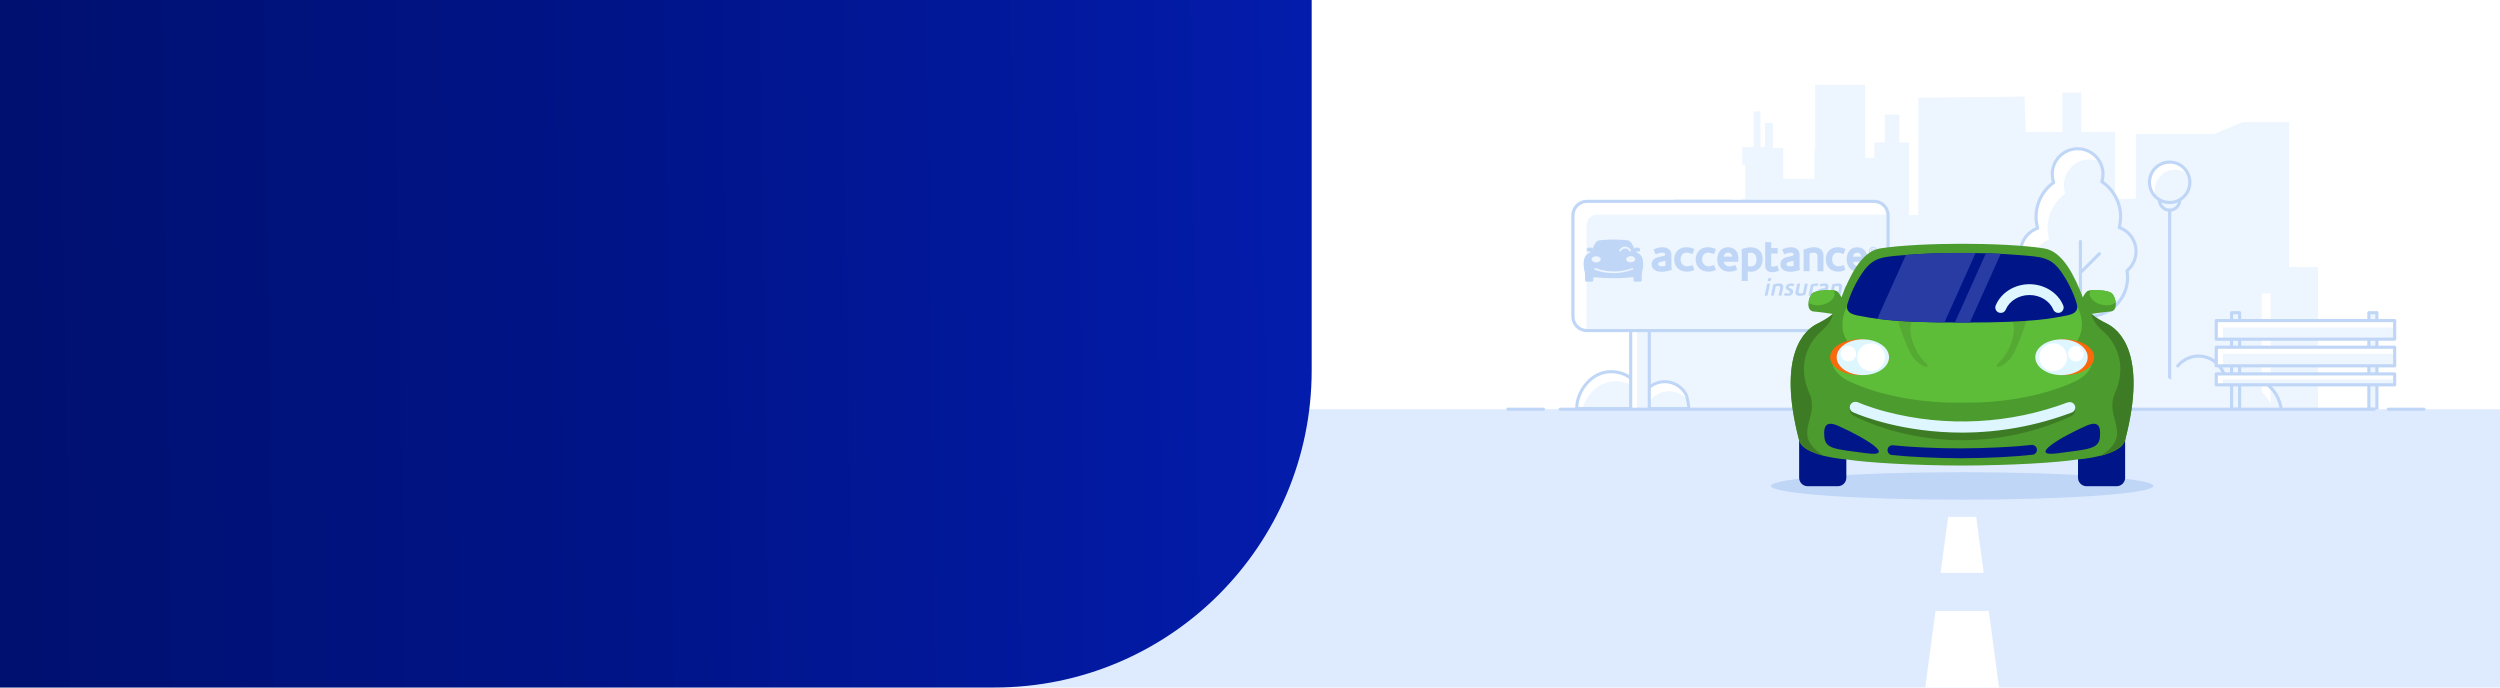 <?xml version="1.0" encoding="UTF-8"?>
<svg xmlns="http://www.w3.org/2000/svg" width="1600" height="440" viewBox="0 0 1600 440" fill="none">
  <rect width="1600" height="440" fill="white"></rect>
  <g clip-path="url(#clip0_3606_3755)">
    <path d="M1465.05 170.91V78.2H1435.23L1417 85.79H1366.94V127.28H1353.67V84.53H1331.94V59.21H1319.94V84.53H1296.43L1295.68 61.82L1227.79 62.61L1227.74 137.64H1221.78V91.23H1215.61V73.38H1206.27V91.16L1199.64 91.13V101H1193.69V54.35H1161.67V95.76H1161.26V114.45H1141.23V94.72H1134.74V78.62H1129.56V94.2H1126.7V71.35H1122.3V94.2H1115.04V105.38H1116.95V127.44H1115.04V146.66H1108.19V127.44H1071.19V165.49H1045.18V281.25L1447.5 281.23V187.67H1453.19V281.49H1483.5V170.91H1465.05Z" fill="#EDF5FF"></path>
    <path d="M1388.59 134.51C1392.16 134.51 1395.06 131.613 1395.06 128.04C1395.06 124.467 1392.16 121.57 1388.59 121.57C1385.02 121.57 1382.12 124.467 1382.12 128.04C1382.12 131.613 1385.02 134.51 1388.59 134.51Z" fill="#EDF5FF"></path>
    <path d="M1388.59 135.51C1387.11 135.512 1385.67 135.076 1384.44 134.256C1383.21 133.436 1382.25 132.27 1381.68 130.906C1381.11 129.541 1380.97 128.039 1381.25 126.589C1381.54 125.139 1382.25 123.807 1383.29 122.762C1384.34 121.716 1385.67 121.003 1387.12 120.714C1388.57 120.425 1390.07 120.573 1391.44 121.138C1392.8 121.703 1393.97 122.66 1394.79 123.889C1395.61 125.118 1396.05 126.562 1396.05 128.04C1396.05 130.019 1395.26 131.916 1393.86 133.316C1392.46 134.716 1390.57 135.505 1388.59 135.51ZM1388.59 122.57C1387.51 122.568 1386.45 122.887 1385.55 123.487C1384.65 124.087 1383.95 124.941 1383.53 125.94C1383.11 126.939 1383 128.039 1383.21 129.101C1383.42 130.163 1383.94 131.138 1384.71 131.904C1385.47 132.67 1386.45 133.192 1387.51 133.404C1388.57 133.616 1389.67 133.508 1390.67 133.095C1391.67 132.681 1392.53 131.98 1393.13 131.08C1393.73 130.18 1394.05 129.122 1394.05 128.04C1394.05 126.592 1393.47 125.204 1392.45 124.179C1391.43 123.154 1390.04 122.575 1388.59 122.57Z" fill="#BFD6F7"></path>
    <path d="M1388.59 244C1388.32 244 1388.07 243.895 1387.88 243.707C1387.7 243.52 1387.59 243.265 1387.59 243V134.51C1387.59 134.245 1387.7 133.99 1387.88 133.803C1388.07 133.615 1388.32 133.51 1388.59 133.51C1388.86 133.51 1389.11 133.615 1389.3 133.803C1389.48 133.99 1389.59 134.245 1389.59 134.51V243C1389.59 243.265 1389.48 243.52 1389.3 243.707C1389.11 243.895 1388.86 244 1388.59 244Z" fill="#BFD6F7"></path>
    <path d="M1388.59 129.61C1395.74 129.61 1401.53 123.817 1401.53 116.67C1401.53 109.523 1395.74 103.73 1388.59 103.73C1381.44 103.73 1375.65 109.523 1375.65 116.67C1375.65 123.817 1381.44 129.61 1388.59 129.61Z" fill="white"></path>
    <path d="M1392 108.64C1389.9 108.635 1387.82 109.143 1385.96 110.121C1384.1 111.1 1382.51 112.518 1381.32 114.252C1380.13 115.987 1379.38 117.986 1379.14 120.075C1378.9 122.164 1379.18 124.281 1379.94 126.24C1382.1 128.18 1384.85 129.338 1387.74 129.526C1390.64 129.714 1393.51 128.922 1395.9 127.278C1398.29 125.633 1400.06 123.232 1400.92 120.46C1401.78 117.689 1401.68 114.709 1400.64 112C1398.28 109.846 1395.2 108.648 1392 108.64Z" fill="#EDF5FF"></path>
    <path d="M1388.59 130.6C1385.83 130.602 1383.14 129.786 1380.84 128.255C1378.55 126.724 1376.76 124.547 1375.7 121.999C1374.65 119.452 1374.37 116.648 1374.91 113.943C1375.44 111.238 1376.77 108.753 1378.72 106.803C1380.67 104.853 1383.16 103.525 1385.86 102.987C1388.57 102.45 1391.37 102.727 1393.92 103.783C1396.47 104.839 1398.64 106.628 1400.17 108.922C1401.71 111.216 1402.52 113.912 1402.52 116.67C1402.51 120.363 1401.05 123.903 1398.43 126.514C1395.82 129.125 1392.28 130.595 1388.59 130.6ZM1388.59 104.73C1386.23 104.728 1383.92 105.427 1381.95 106.737C1379.99 108.048 1378.46 109.912 1377.55 112.094C1376.65 114.275 1376.41 116.676 1376.87 118.993C1377.33 121.31 1378.46 123.438 1380.13 125.109C1381.8 126.78 1383.93 127.918 1386.25 128.38C1388.56 128.841 1390.96 128.605 1393.15 127.702C1395.33 126.799 1397.19 125.268 1398.51 123.305C1399.82 121.341 1400.52 119.032 1400.52 116.67C1400.52 113.506 1399.26 110.472 1397.02 108.234C1394.79 105.995 1391.75 104.735 1388.59 104.73Z" fill="#BFD6F7"></path>
    <path d="M1393.5 234.61C1395.98 233.042 1398.82 232.139 1401.76 231.989C1404.69 231.838 1407.61 232.445 1410.24 233.752C1412.87 235.058 1415.11 237.019 1416.76 239.446C1418.41 241.874 1419.41 244.685 1419.66 247.61C1422.93 245.849 1426.55 244.857 1430.26 244.708C1433.97 244.559 1437.66 245.257 1441.06 246.749C1444.46 248.242 1447.47 250.489 1449.87 253.321C1452.27 256.152 1453.99 259.493 1454.9 263.09H1344.74C1344.03 261.495 1343.72 259.751 1343.83 258.008C1343.95 256.266 1344.49 254.578 1345.4 253.09C1347.65 251.979 1350.23 251.69 1352.67 252.273C1355.11 252.855 1357.28 254.272 1358.79 256.28H1363.58C1363.89 254.84 1364.42 253.457 1365.15 252.18H1368.09C1368.5 250.268 1369.29 248.46 1370.43 246.87C1372.75 245.536 1375.4 244.88 1378.07 244.979C1380.74 245.078 1383.34 245.928 1385.55 247.43C1385.75 245.474 1386.28 243.566 1387.12 241.79C1388.16 242.183 1389.14 242.697 1390.06 243.32C1390.37 240.152 1391.56 237.134 1393.5 234.61Z" fill="#EDF5FF"></path>
    <path d="M1460.09 264.12C1459.84 264.121 1459.6 264.026 1459.41 263.856C1459.22 263.685 1459.11 263.451 1459.09 263.2C1458.79 259.314 1457.52 255.564 1455.4 252.292C1453.29 249.02 1450.38 246.329 1446.96 244.463C1443.54 242.598 1439.7 241.616 1435.81 241.609C1431.91 241.601 1428.07 242.568 1424.64 244.42C1424.49 244.508 1424.32 244.554 1424.14 244.554C1423.96 244.554 1423.79 244.508 1423.64 244.42C1423.5 244.341 1423.37 244.228 1423.28 244.09C1423.19 243.952 1423.14 243.794 1423.12 243.63C1422.75 239.614 1420.9 235.879 1417.93 233.153C1414.96 230.426 1411.08 228.903 1407.05 228.88C1403.74 228.876 1400.51 229.899 1397.8 231.81C1396.59 232.657 1395.49 233.667 1394.55 234.81C1394.47 234.919 1394.37 235.011 1394.25 235.08C1394.14 235.149 1394.01 235.193 1393.87 235.21C1393.74 235.228 1393.6 235.217 1393.47 235.18C1393.34 235.143 1393.22 235.08 1393.11 234.994C1393.01 234.909 1392.92 234.803 1392.86 234.683C1392.8 234.563 1392.76 234.431 1392.75 234.296C1392.74 234.161 1392.75 234.025 1392.8 233.897C1392.84 233.769 1392.91 233.651 1393 233.55C1394.7 231.477 1396.84 229.805 1399.26 228.652C1401.68 227.499 1404.32 226.894 1407 226.88C1411.3 226.875 1415.47 228.389 1418.76 231.156C1422.05 233.922 1424.26 237.763 1425 242C1428.72 240.258 1432.8 239.442 1436.9 239.624C1441.01 239.806 1445 240.98 1448.55 243.044C1452.1 245.108 1455.1 248.002 1457.28 251.478C1459.47 254.953 1460.78 258.907 1461.1 263C1461.12 263.264 1461.03 263.524 1460.86 263.725C1460.69 263.925 1460.44 264.049 1460.18 264.07L1460.09 264.12Z" fill="#BFD6F7"></path>
    <path d="M1367.23 161.06C1367.23 157.683 1366.18 154.389 1364.24 151.629C1362.29 148.869 1359.54 146.777 1356.36 145.64C1357.8 140.143 1357.49 134.334 1355.47 129.022C1353.46 123.71 1349.83 119.158 1345.11 116C1345.81 113.745 1346.01 111.366 1345.7 109.026C1345.39 106.686 1344.58 104.44 1343.33 102.442C1342.08 100.443 1340.4 98.738 1338.43 97.445C1336.46 96.151 1334.23 95.299 1331.89 94.946C1329.56 94.593 1327.18 94.748 1324.91 95.4C1322.64 96.052 1320.54 97.186 1318.75 98.724C1316.96 100.263 1315.52 102.169 1314.54 104.314C1313.55 106.458 1313.04 108.79 1313.04 111.15C1313.04 112.983 1313.36 114.802 1313.97 116.53C1309.43 119.8 1305.99 124.386 1304.14 129.668C1302.28 134.951 1302.09 140.676 1303.59 146.07C1300.7 147.074 1298.15 148.868 1296.23 151.247C1294.31 153.626 1293.09 156.497 1292.72 159.532C1292.34 162.568 1292.83 165.648 1294.12 168.422C1295.4 171.197 1297.44 173.555 1300 175.23C1298.53 178.21 1298 181.569 1298.48 184.858C1298.96 188.147 1300.44 191.211 1302.7 193.643C1304.97 196.075 1307.92 197.759 1311.17 198.471C1314.42 199.183 1317.8 198.89 1320.88 197.63C1324.59 200.586 1329.05 202.436 1333.76 202.966C1338.48 203.496 1343.24 202.686 1347.51 200.627C1351.78 198.569 1355.39 195.347 1357.91 191.332C1360.43 187.316 1361.76 182.671 1361.76 177.93C1361.76 176.478 1361.63 175.029 1361.38 173.6C1363.21 172.064 1364.68 170.145 1365.7 167.978C1366.71 165.812 1367.23 163.451 1367.23 161.06Z" fill="white"></path>
    <path d="M1367.23 161.06C1367.23 158.396 1366.58 155.773 1365.33 153.42C1364.96 153.25 1364.58 153.1 1364.2 152.96C1364.29 152.62 1364.36 152.28 1364.43 151.96C1362.48 149.059 1359.65 146.856 1356.36 145.67C1357.81 140.169 1357.5 134.354 1355.48 129.035C1353.46 123.717 1349.84 119.16 1345.11 116C1345.59 114.429 1345.84 112.794 1345.84 111.15C1345.84 108.483 1345.19 105.857 1343.94 103.5C1341.02 102.196 1337.78 101.776 1334.62 102.292C1331.47 102.807 1328.53 104.236 1326.18 106.401C1323.82 108.566 1322.15 111.373 1321.37 114.476C1320.6 117.578 1320.74 120.841 1321.8 123.86C1317.25 127.124 1313.82 131.708 1311.96 136.991C1310.11 142.273 1309.92 147.999 1311.43 153.39C1308.54 154.398 1306 156.193 1304.08 158.573C1302.16 160.953 1300.94 163.822 1300.57 166.856C1300.19 169.891 1300.67 172.97 1301.96 175.745C1303.24 178.52 1305.27 180.881 1307.83 182.56C1306.68 184.876 1306.1 187.432 1306.14 190.015C1306.18 192.599 1306.83 195.137 1308.04 197.42C1310.05 198.326 1312.23 198.812 1314.44 198.848C1316.65 198.884 1318.84 198.47 1320.88 197.63C1324.59 200.586 1329.05 202.436 1333.76 202.966C1338.47 203.496 1343.24 202.686 1347.51 200.628C1351.78 198.569 1355.38 195.347 1357.91 191.332C1360.43 187.317 1361.76 182.671 1361.76 177.93C1361.76 176.478 1361.63 175.03 1361.38 173.6C1363.21 172.064 1364.68 170.145 1365.69 167.979C1366.71 165.812 1367.23 163.451 1367.23 161.06Z" fill="#EDF5FF"></path>
    <path d="M1336.73 203.51C1331.05 203.53 1325.53 201.666 1321.03 198.21C1319.13 198.918 1317.12 199.28 1315.09 199.28C1310.52 199.275 1306.14 197.458 1302.91 194.228C1299.68 190.997 1297.86 186.618 1297.86 182.05C1297.86 179.71 1298.34 177.395 1299.28 175.25C1296.81 173.445 1294.86 171.013 1293.64 168.206C1292.43 165.398 1291.98 162.317 1292.35 159.279C1292.71 156.24 1293.89 153.355 1295.74 150.921C1297.6 148.487 1300.07 146.591 1302.9 145.43C1301.59 140.12 1301.87 134.545 1303.7 129.391C1305.53 124.238 1308.82 119.732 1313.18 116.43C1312.41 113.88 1312.24 111.186 1312.69 108.56C1313.13 105.934 1314.18 103.448 1315.75 101.296C1317.32 99.144 1319.37 97.385 1321.73 96.157C1324.1 94.93 1326.71 94.267 1329.38 94.221C1332.04 94.175 1334.68 94.748 1337.08 95.893C1339.49 97.039 1341.59 98.726 1343.24 100.823C1344.88 102.92 1346.01 105.369 1346.55 107.978C1347.09 110.587 1347.01 113.285 1346.33 115.86C1350 118.447 1352.99 121.878 1355.05 125.863C1357.12 129.849 1358.19 134.272 1358.19 138.76C1358.19 140.856 1357.95 142.946 1357.49 144.99C1360.17 146.108 1362.52 147.885 1364.33 150.157C1366.13 152.429 1367.34 155.121 1367.82 157.983C1368.31 160.845 1368.06 163.783 1367.11 166.524C1366.15 169.266 1364.52 171.72 1362.36 173.66C1362.93 177.353 1362.69 181.124 1361.66 184.716C1360.63 188.308 1358.84 191.635 1356.4 194.469C1353.97 197.303 1350.95 199.576 1347.55 201.133C1344.16 202.69 1340.47 203.494 1336.73 203.49V203.51ZM1321.2 196.08C1321.42 196.078 1321.64 196.152 1321.82 196.29C1326.04 199.687 1331.31 201.53 1336.73 201.51C1343.07 201.492 1349.15 198.964 1353.63 194.481C1358.11 189.997 1360.64 183.921 1360.66 177.58C1360.66 176.199 1360.54 174.821 1360.3 173.46C1360.27 173.289 1360.29 173.113 1360.35 172.95C1360.41 172.787 1360.51 172.642 1360.64 172.53C1362.7 170.809 1364.26 168.575 1365.18 166.054C1366.09 163.533 1366.33 160.814 1365.85 158.174C1365.38 155.535 1364.21 153.067 1362.48 151.022C1360.74 148.977 1358.5 147.427 1355.97 146.53C1355.74 146.446 1355.54 146.277 1355.42 146.057C1355.31 145.837 1355.28 145.581 1355.34 145.34C1356.72 140.101 1356.43 134.563 1354.5 129.498C1352.58 124.433 1349.13 120.095 1344.62 117.09C1344.44 116.971 1344.31 116.798 1344.23 116.596C1344.16 116.394 1344.16 116.175 1344.22 115.97C1344.94 113.667 1345.11 111.225 1344.7 108.846C1344.3 106.467 1343.33 104.218 1341.88 102.284C1340.44 100.351 1338.56 98.789 1336.39 97.726C1334.22 96.663 1331.83 96.13 1329.42 96.171C1327.01 96.212 1324.64 96.825 1322.51 97.961C1320.38 99.097 1318.55 100.722 1317.17 102.703C1315.79 104.684 1314.9 106.965 1314.58 109.356C1314.25 111.748 1314.5 114.183 1315.3 116.46C1315.37 116.663 1315.37 116.884 1315.31 117.09C1315.24 117.295 1315.11 117.474 1314.94 117.6C1310.6 120.711 1307.33 125.081 1305.56 130.117C1303.79 135.153 1303.62 140.611 1305.06 145.75C1305.13 145.995 1305.1 146.257 1304.98 146.482C1304.86 146.706 1304.66 146.877 1304.42 146.96C1301.74 147.895 1299.37 149.562 1297.59 151.772C1295.81 153.982 1294.68 156.647 1294.33 159.465C1293.99 162.282 1294.44 165.141 1295.63 167.717C1296.82 170.293 1298.72 172.483 1301.09 174.04C1301.29 174.175 1301.44 174.38 1301.5 174.616C1301.56 174.851 1301.54 175.102 1301.43 175.32C1300.4 177.402 1299.86 179.695 1299.86 182.02C1299.86 186.058 1301.47 189.928 1304.33 192.783C1307.18 195.638 1311.05 197.245 1315.09 197.25C1317.06 197.252 1319 196.868 1320.82 196.12C1320.94 196.082 1321.07 196.069 1321.2 196.08Z" fill="#BFD6F7"></path>
    <path d="M1331.45 230.55C1331.18 230.55 1330.93 230.445 1330.74 230.257C1330.56 230.07 1330.45 229.815 1330.45 229.55V154.55C1330.45 154.285 1330.56 154.03 1330.74 153.843C1330.93 153.655 1331.18 153.55 1331.45 153.55C1331.72 153.55 1331.97 153.655 1332.16 153.843C1332.34 154.03 1332.45 154.285 1332.45 154.55V229.55C1332.45 229.815 1332.34 230.07 1332.16 230.257C1331.97 230.445 1331.72 230.55 1331.45 230.55Z" fill="#BFD6F7"></path>
    <path d="M1332 175C1331.87 175.001 1331.74 174.975 1331.62 174.926C1331.49 174.876 1331.38 174.803 1331.29 174.71C1331.1 174.523 1331 174.269 1331 174.005C1331 173.741 1331.1 173.487 1331.29 173.3L1342.84 161.75C1342.93 161.645 1343.04 161.56 1343.16 161.5C1343.29 161.44 1343.42 161.406 1343.56 161.401C1343.7 161.396 1343.84 161.419 1343.96 161.469C1344.09 161.52 1344.21 161.596 1344.31 161.693C1344.4 161.791 1344.48 161.907 1344.53 162.036C1344.58 162.164 1344.6 162.301 1344.6 162.439C1344.59 162.577 1344.56 162.712 1344.5 162.836C1344.44 162.96 1344.35 163.07 1344.25 163.16L1332.71 174.71C1332.62 174.803 1332.51 174.876 1332.38 174.926C1332.26 174.975 1332.13 175.001 1332 175Z" fill="#BFD6F7"></path>
    <path d="M1433.35 200.14H1428.22V261.91H1433.35V200.14Z" fill="#EDF5FF"></path>
    <path d="M1433.35 262.91H1428.22C1427.95 262.91 1427.7 262.805 1427.51 262.617C1427.33 262.429 1427.22 262.175 1427.22 261.91V200.14C1427.22 199.875 1427.33 199.62 1427.51 199.433C1427.7 199.245 1427.95 199.14 1428.22 199.14H1433.35C1433.61 199.14 1433.87 199.245 1434.06 199.433C1434.24 199.62 1434.35 199.875 1434.35 200.14V261.91C1434.35 262.175 1434.24 262.429 1434.06 262.617C1433.87 262.805 1433.61 262.91 1433.35 262.91ZM1429.22 260.91H1432.35V201.14H1429.22V260.91Z" fill="#BFD6F7"></path>
    <path d="M1521.21 200.14H1516.08V261.91H1521.21V200.14Z" fill="#EDF5FF"></path>
    <path d="M1521.21 262.91H1516.08C1515.81 262.91 1515.56 262.805 1515.37 262.617C1515.19 262.429 1515.08 262.175 1515.08 261.91V200.14C1515.08 199.875 1515.19 199.62 1515.37 199.433C1515.56 199.245 1515.81 199.14 1516.08 199.14H1521.21C1521.48 199.14 1521.73 199.245 1521.92 199.433C1522.1 199.62 1522.21 199.875 1522.21 200.14V261.91C1522.21 262.175 1522.1 262.429 1521.92 262.617C1521.73 262.805 1521.48 262.91 1521.21 262.91ZM1517.08 260.91H1520.21V201.14H1517.08V260.91Z" fill="#BFD6F7"></path>
    <path d="M1532.58 205.16H1418.41V217.09H1532.58V205.16Z" fill="white"></path>
    <path d="M1532.58 209.63H1422.74V217.09H1532.58V209.63Z" fill="#EDF5FF"></path>
    <path d="M1532.58 222.22H1418.41V234.15H1532.58V222.22Z" fill="white"></path>
    <path d="M1532.58 226.44H1422.74V234.15H1532.58V226.44Z" fill="#EDF5FF"></path>
    <path d="M1532.58 239.28H1418.41V246.3H1532.58V239.28Z" fill="white"></path>
    <path d="M1532.58 242.79H1422.74V246.3H1532.58V242.79Z" fill="#EDF5FF"></path>
    <path d="M1532.58 218.09H1418.41C1418.14 218.09 1417.89 217.985 1417.7 217.797C1417.52 217.609 1417.41 217.355 1417.41 217.09V205.16C1417.41 204.895 1417.52 204.64 1417.7 204.453C1417.89 204.265 1418.14 204.16 1418.41 204.16H1532.58C1532.85 204.16 1533.1 204.265 1533.29 204.453C1533.47 204.64 1533.58 204.895 1533.58 205.16V217.09C1533.58 217.355 1533.47 217.609 1533.29 217.797C1533.1 217.985 1532.85 218.09 1532.58 218.09ZM1419.41 216.09H1531.58V206.16H1419.41V216.09Z" fill="#BFD6F7"></path>
    <path d="M1532.58 235.15H1418.41C1418.14 235.15 1417.89 235.045 1417.7 234.857C1417.52 234.67 1417.41 234.415 1417.41 234.15V222.22C1417.41 221.955 1417.52 221.7 1417.7 221.513C1417.89 221.325 1418.14 221.22 1418.41 221.22H1532.58C1532.85 221.22 1533.1 221.325 1533.29 221.513C1533.47 221.7 1533.58 221.955 1533.58 222.22V234.15C1533.58 234.415 1533.47 234.67 1533.29 234.857C1533.1 235.045 1532.85 235.15 1532.58 235.15ZM1419.41 233.15H1531.58V223.22H1419.41V233.15Z" fill="#BFD6F7"></path>
    <path d="M1532.58 247.3H1418.41C1418.14 247.3 1417.89 247.195 1417.7 247.007C1417.52 246.82 1417.41 246.565 1417.41 246.3V239.3C1417.41 239.035 1417.52 238.78 1417.7 238.593C1417.89 238.405 1418.14 238.3 1418.41 238.3H1532.58C1532.85 238.3 1533.1 238.405 1533.29 238.593C1533.47 238.78 1533.58 239.035 1533.58 239.3V246.3C1533.58 246.565 1533.47 246.82 1533.29 247.007C1533.1 247.195 1532.85 247.3 1532.58 247.3ZM1419.41 245.3H1531.58V240.3H1419.41V245.3Z" fill="#BFD6F7"></path>
    <path d="M1009.07 261.54C1009.07 249.74 1018.84 237.88 1030.88 237.88C1035.47 237.853 1039.95 239.278 1043.68 241.951C1047.41 244.623 1050.2 248.407 1051.65 252.76C1052.96 250.151 1054.98 247.968 1057.48 246.465C1059.98 244.961 1062.86 244.2 1065.77 244.269C1068.69 244.338 1071.53 245.235 1073.96 246.855C1076.38 248.475 1078.3 250.752 1079.48 253.42C1080.17 256.088 1080.67 258.801 1080.97 261.54H1009.07Z" fill="white"></path>
    <path d="M1012.17 264.65H1081.72C1081.42 261.911 1080.93 259.197 1080.24 256.53C1080.1 256.189 1079.95 255.855 1079.78 255.53C1078.1 253.661 1076 252.23 1073.64 251.359C1071.29 250.489 1068.76 250.207 1066.27 250.537C1063.78 250.867 1061.41 251.8 1059.37 253.254C1057.32 254.708 1055.66 256.639 1054.53 258.88C1054.09 257.55 1053.52 256.266 1052.83 255.05C1052.68 255.3 1051.35 253.11 1050.64 251.86C1048.57 249.391 1045.99 247.407 1043.07 246.048C1040.15 244.69 1036.97 243.991 1033.75 244C1022.75 244 1013.66 253.94 1012.17 264.65Z" fill="#EDF5FF"></path>
    <path d="M1081 262.54H1009.1C1008.83 262.54 1008.58 262.435 1008.39 262.247C1008.2 262.059 1008.1 261.805 1008.1 261.54C1008.1 249.9 1017.86 236.88 1030.91 236.88C1035.35 236.838 1039.71 238.1 1043.44 240.508C1047.17 242.916 1050.12 246.366 1051.91 250.43C1053.56 248.033 1055.82 246.119 1058.46 244.882C1061.09 243.646 1064.01 243.132 1066.91 243.394C1069.8 243.655 1072.58 244.683 1074.95 246.371C1077.32 248.058 1079.2 250.346 1080.4 253C1080.4 253.047 1080.4 253.093 1080.4 253.14C1081.11 255.865 1081.61 258.64 1081.91 261.44C1081.92 261.578 1081.9 261.716 1081.86 261.847C1081.81 261.978 1081.74 262.098 1081.65 262.199C1081.55 262.301 1081.44 262.382 1081.31 262.437C1081.18 262.492 1081.05 262.52 1080.91 262.52L1081 262.54ZM1010.13 260.54H1079.89C1079.58 258.253 1079.13 255.986 1078.56 253.75C1077.45 251.265 1075.65 249.147 1073.38 247.642C1071.11 246.138 1068.46 245.308 1065.73 245.251C1063.01 245.193 1060.33 245.91 1057.99 247.317C1055.66 248.724 1053.78 250.764 1052.56 253.2C1052.47 253.379 1052.33 253.527 1052.16 253.626C1051.99 253.725 1051.79 253.77 1051.59 253.755C1051.39 253.74 1051.2 253.665 1051.04 253.542C1050.89 253.418 1050.77 253.25 1050.71 253.06C1049.33 248.902 1046.67 245.289 1043.11 242.74C1039.55 240.192 1035.27 238.84 1030.89 238.88C1019.34 238.88 1010.63 250.11 1010.1 260.54H1010.13Z" fill="#BFD6F7"></path>
    <path d="M1055.54 197.84H1043.64V262.31H1055.54V197.84Z" fill="white"></path>
    <path d="M1055.55 197.84H1047.7V262.31H1055.55V197.84Z" fill="#EDF5FF"></path>
    <path d="M1055.54 263.3H1043.64C1043.37 263.3 1043.12 263.195 1042.93 263.007C1042.74 262.82 1042.64 262.565 1042.64 262.3V197.84C1042.64 197.575 1042.74 197.321 1042.93 197.133C1043.12 196.945 1043.37 196.84 1043.64 196.84H1055.54C1055.8 196.84 1056.06 196.945 1056.25 197.133C1056.43 197.321 1056.54 197.575 1056.54 197.84V262.3C1056.54 262.565 1056.43 262.82 1056.25 263.007C1056.06 263.195 1055.8 263.3 1055.54 263.3ZM1044.64 261.3H1054.54V198.84H1044.64V261.3Z" fill="#BFD6F7"></path>
    <path d="M1171.39 197.84H1159.49V262.31H1171.39V197.84Z" fill="white"></path>
    <path d="M1171.39 197.84H1163.54V262.31H1171.39V197.84Z" fill="#EDF5FF"></path>
    <path d="M1171.39 263.3H1159.49C1159.23 263.3 1158.97 263.195 1158.78 263.007C1158.6 262.82 1158.49 262.565 1158.49 262.3V197.84C1158.49 197.575 1158.6 197.321 1158.78 197.133C1158.97 196.945 1159.23 196.84 1159.49 196.84H1171.39C1171.66 196.84 1171.91 196.945 1172.1 197.133C1172.28 197.321 1172.39 197.575 1172.39 197.84V262.3C1172.39 262.565 1172.28 262.82 1172.1 263.007C1171.91 263.195 1171.66 263.3 1171.39 263.3ZM1160.49 261.3H1170.39V198.84H1160.49V261.3Z" fill="#BFD6F7"></path>
    <path d="M1199.36 128.87H1015.67C1010.7 128.87 1006.67 132.9 1006.67 137.87V202.57C1006.67 207.541 1010.7 211.57 1015.67 211.57H1199.36C1204.33 211.57 1208.36 207.541 1208.36 202.57V137.87C1208.36 132.9 1204.33 128.87 1199.36 128.87Z" fill="white"></path>
    <path d="M1015.39 144.35V211.55H1015.67H1199.36C1201.75 211.55 1204.04 210.602 1205.72 208.914C1207.41 207.226 1208.36 204.937 1208.36 202.55V137.85C1208.36 137.67 1208.36 137.5 1208.36 137.33H1022.39C1021.47 137.33 1020.56 137.512 1019.71 137.865C1018.86 138.218 1018.08 138.735 1017.43 139.387C1016.78 140.04 1016.27 140.814 1015.92 141.665C1015.57 142.517 1015.39 143.429 1015.39 144.35Z" fill="#EDF5FF"></path>
    <path d="M1199.36 212.57H1015.67C1013.02 212.57 1010.47 211.517 1008.6 209.641C1006.72 207.766 1005.67 205.222 1005.67 202.57V137.87C1005.67 135.218 1006.72 132.674 1008.6 130.799C1010.47 128.924 1013.02 127.87 1015.67 127.87H1199.36C1202.01 127.87 1204.56 128.924 1206.43 130.799C1208.31 132.674 1209.36 135.218 1209.36 137.87V202.57C1209.36 205.222 1208.31 207.766 1206.43 209.641C1204.56 211.517 1202.01 212.57 1199.36 212.57ZM1015.67 129.87C1013.55 129.87 1011.51 130.713 1010.01 132.213C1008.51 133.714 1007.67 135.748 1007.67 137.87V202.57C1007.67 204.692 1008.51 206.727 1010.01 208.227C1011.51 209.727 1013.55 210.57 1015.67 210.57H1199.36C1201.48 210.57 1203.52 209.727 1205.02 208.227C1206.52 206.727 1207.36 204.692 1207.36 202.57V137.87C1207.36 135.748 1206.52 133.714 1205.02 132.213C1203.52 130.713 1201.48 129.87 1199.36 129.87H1015.67Z" fill="#BFD6F7"></path>
    <path d="M1069.88 172.12L1069.76 171.43C1069.72 171.276 1069.7 171.118 1069.7 170.96C1069.7 170.77 1069.7 170.6 1069.7 170.47V163.29C1069.74 162.584 1069.63 161.877 1069.36 161.222C1069.09 160.568 1068.68 159.982 1068.15 159.51C1066.91 158.593 1065.39 158.143 1063.86 158.24C1062.99 158.248 1062.12 158.362 1061.27 158.58C1060.43 158.782 1059.6 159.057 1058.81 159.4L1058.21 159.67L1059.61 162.74L1060.81 162.3C1061.07 162.2 1061.37 162.11 1061.69 162.01C1062.02 161.915 1062.35 161.838 1062.69 161.78C1063.31 161.68 1063.93 161.68 1064.55 161.78C1064.79 161.815 1065.01 161.886 1065.23 161.99C1065.4 162.08 1065.56 162.21 1065.67 162.37C1065.78 162.539 1065.83 162.74 1065.81 162.94C1065.81 163.003 1065.81 163.067 1065.78 163.127C1065.76 163.187 1065.73 163.243 1065.69 163.29C1065.5 163.457 1065.28 163.586 1065.04 163.67C1064.67 163.807 1064.29 163.911 1063.9 163.98L1062.44 164.28C1061.82 164.399 1061.22 164.553 1060.62 164.74C1060 164.928 1059.42 165.212 1058.89 165.58C1058.34 165.96 1057.89 166.455 1057.56 167.03C1057.19 167.707 1057.01 168.47 1057.04 169.24C1057.03 169.97 1057.21 170.691 1057.56 171.33C1057.91 171.931 1058.39 172.439 1058.98 172.81C1059.62 173.22 1060.33 173.508 1061.07 173.66C1061.9 173.838 1062.75 173.926 1063.6 173.92C1064.63 173.921 1065.65 173.81 1066.66 173.59C1067.66 173.38 1068.57 173.14 1069.43 172.88L1069.97 172.72L1069.88 172.15V172.12ZM1065.88 166.82V170.16C1065.15 170.35 1064.4 170.444 1063.64 170.44C1062.97 170.479 1062.3 170.337 1061.71 170.03C1061.54 169.925 1061.41 169.777 1061.32 169.601C1061.23 169.425 1061.19 169.227 1061.2 169.03C1061.19 168.821 1061.24 168.614 1061.34 168.43C1061.47 168.249 1061.64 168.099 1061.83 167.99C1062.1 167.829 1062.39 167.708 1062.69 167.63C1063.04 167.52 1063.43 167.43 1063.82 167.34L1065.41 166.99C1065.57 166.959 1065.72 166.915 1065.87 166.86L1065.88 166.82Z" fill="#BFD6F7"></path>
    <path d="M1082.64 169.82C1082.24 169.96 1081.78 170.1 1081.25 170.25C1080.74 170.383 1080.21 170.447 1079.68 170.44C1079.15 170.449 1078.62 170.348 1078.13 170.145C1077.64 169.942 1077.2 169.641 1076.83 169.26C1076.44 168.864 1076.14 168.395 1075.94 167.88C1075.71 167.284 1075.59 166.649 1075.6 166.01C1075.6 165.448 1075.68 164.889 1075.84 164.35C1075.98 163.85 1076.22 163.381 1076.54 162.97C1076.85 162.579 1077.24 162.259 1077.69 162.03C1078.21 161.783 1078.78 161.663 1079.36 161.68C1079.95 161.679 1080.55 161.76 1081.12 161.92C1081.72 162.08 1082.22 162.24 1082.6 162.38L1083.2 162.6L1084.42 159.4L1083.83 159.16C1083.1 158.869 1082.35 158.642 1081.58 158.48C1080.8 158.318 1080.01 158.235 1079.22 158.23C1078.14 158.217 1077.06 158.41 1076.05 158.8C1075.12 159.155 1074.28 159.708 1073.58 160.42C1072.9 161.137 1072.36 161.984 1072.01 162.91C1071.63 163.917 1071.45 164.985 1071.46 166.06C1071.44 167.184 1071.67 168.298 1072.11 169.33C1072.52 170.258 1073.11 171.092 1073.86 171.78C1074.61 172.461 1075.48 172.987 1076.43 173.33C1077.42 173.687 1078.47 173.867 1079.53 173.86C1081.01 173.865 1082.48 173.558 1083.84 172.96L1084.41 172.71L1083.22 169.62L1082.63 169.83L1082.64 169.82Z" fill="#BFD6F7"></path>
    <path d="M1096.41 169.82C1096.01 169.96 1095.55 170.1 1095.02 170.25C1094.51 170.382 1093.98 170.446 1093.45 170.44C1092.92 170.449 1092.39 170.348 1091.9 170.145C1091.41 169.942 1090.97 169.641 1090.6 169.26C1090.22 168.862 1089.91 168.393 1089.7 167.88C1089.47 167.283 1089.36 166.649 1089.37 166.01C1089.37 165.448 1089.45 164.889 1089.61 164.35C1089.75 163.85 1089.98 163.382 1090.3 162.97C1090.61 162.576 1091.01 162.256 1091.46 162.03C1091.98 161.78 1092.55 161.66 1093.13 161.68C1093.72 161.68 1094.31 161.761 1094.88 161.92C1095.38 162.048 1095.88 162.202 1096.36 162.38L1096.96 162.6L1098.18 159.4L1097.59 159.16C1096.86 158.869 1096.11 158.642 1095.34 158.48C1094.56 158.317 1093.77 158.233 1092.98 158.23C1091.9 158.217 1090.82 158.41 1089.81 158.8C1088.88 159.155 1088.04 159.708 1087.35 160.42C1086.67 161.137 1086.13 161.984 1085.78 162.91C1085.4 163.916 1085.21 164.984 1085.22 166.06C1085.21 167.184 1085.43 168.298 1085.87 169.33C1086.28 170.254 1086.88 171.084 1087.62 171.772C1088.36 172.459 1089.24 172.989 1090.19 173.33C1091.19 173.685 1092.23 173.865 1093.29 173.86C1094.77 173.866 1096.24 173.559 1097.6 172.96L1098.17 172.71L1096.99 169.62L1096.39 169.83L1096.41 169.82Z" fill="#BFD6F7"></path>
    <path d="M1112.25 162.64C1111.97 161.798 1111.53 161.019 1110.95 160.35C1110.35 159.686 1109.62 159.161 1108.8 158.81C1107.89 158.417 1106.9 158.223 1105.91 158.24C1104.86 158.216 1103.81 158.442 1102.86 158.9C1102.02 159.316 1101.28 159.918 1100.7 160.66C1100.13 161.408 1099.7 162.256 1099.44 163.16C1099.16 164.081 1099.01 165.037 1099 166C1098.99 167.049 1099.17 168.091 1099.52 169.08C1099.85 170.006 1100.36 170.856 1101.03 171.58C1101.71 172.305 1102.53 172.875 1103.45 173.25C1104.46 173.661 1105.53 173.865 1106.62 173.85C1107.42 173.848 1108.22 173.771 1109 173.62C1109.79 173.469 1110.55 173.224 1111.28 172.89L1111.85 172.62L1110.56 169.62L1109.97 169.85C1108.97 170.242 1107.91 170.443 1106.84 170.44C1106.35 170.47 1105.85 170.397 1105.38 170.224C1104.92 170.052 1104.5 169.785 1104.14 169.44C1103.62 168.919 1103.27 168.253 1103.14 167.53H1112.39L1112.47 166.97C1112.47 166.71 1112.55 166.45 1112.58 166.18C1112.59 165.91 1112.59 165.64 1112.58 165.37C1112.59 164.43 1112.45 163.495 1112.16 162.6L1112.25 162.64ZM1103.18 164.26C1103.18 164.03 1103.27 163.81 1103.33 163.59C1103.45 163.224 1103.64 162.884 1103.89 162.59C1104.12 162.302 1104.42 162.073 1104.76 161.92C1105.13 161.757 1105.53 161.678 1105.94 161.69C1106.36 161.675 1106.77 161.761 1107.15 161.94C1107.48 162.102 1107.76 162.334 1107.99 162.62C1108.22 162.921 1108.39 163.259 1108.5 163.62C1108.56 163.826 1108.61 164.037 1108.64 164.25H1103.18V164.26Z" fill="#BFD6F7"></path>
    <path d="M1127.77 163C1127.43 162.074 1126.91 161.227 1126.23 160.51C1125.53 159.786 1124.67 159.223 1123.73 158.86C1122.68 158.455 1121.56 158.255 1120.44 158.27C1119.99 158.272 1119.53 158.303 1119.08 158.36C1118.61 158.42 1118.13 158.49 1117.65 158.59C1117.17 158.69 1116.72 158.79 1116.29 158.91C1115.86 159.03 1115.44 159.17 1115.09 159.3L1114.63 159.48V159.96C1114.65 160.195 1114.68 160.429 1114.72 160.66V161.19C1114.73 161.34 1114.73 161.49 1114.72 161.64V179.8H1118.57V173.67C1120.23 174.089 1121.98 173.97 1123.57 173.33C1124.48 172.952 1125.31 172.391 1125.99 171.68C1126.68 170.965 1127.22 170.118 1127.57 169.19C1127.96 168.196 1128.15 167.137 1128.14 166.07C1128.15 165.024 1127.98 163.983 1127.62 163H1127.77ZM1118.68 162C1118.86 161.943 1119.05 161.896 1119.24 161.86C1119.63 161.78 1120.04 161.743 1120.44 161.75C1121.03 161.729 1121.62 161.845 1122.16 162.09C1122.59 162.308 1122.98 162.619 1123.28 163C1123.58 163.411 1123.8 163.876 1123.93 164.37C1124.08 164.934 1124.15 165.516 1124.15 166.1C1124.16 166.735 1124.07 167.367 1123.91 167.98C1123.77 168.476 1123.53 168.939 1123.21 169.34C1122.89 169.712 1122.48 170.003 1122.03 170.19C1121.45 170.416 1120.83 170.525 1120.21 170.51C1119.87 170.505 1119.54 170.471 1119.21 170.41L1118.68 170.28V162.19C1118.68 162.127 1118.68 162.063 1118.68 162Z" fill="#BFD6F7"></path>
    <path d="M1198.1 160.42H1198.32C1198.52 160.445 1198.72 160.445 1198.92 160.42C1198.99 160.398 1199.05 160.357 1199.1 160.3C1199.15 160.24 1199.17 160.166 1199.17 160.09C1199.17 160.019 1199.15 159.948 1199.11 159.89C1199.06 159.827 1199 159.781 1198.92 159.76C1198.72 159.741 1198.53 159.741 1198.33 159.76H1198.1V160.5V160.42ZM1197.54 161.97V159.24H1199C1199.15 159.254 1199.29 159.291 1199.43 159.35C1199.53 159.416 1199.62 159.505 1199.68 159.61C1199.75 159.732 1199.78 159.87 1199.78 160.01C1199.78 160.195 1199.72 160.375 1199.59 160.51C1199.45 160.662 1199.26 160.755 1199.05 160.77C1199.12 160.791 1199.18 160.825 1199.24 160.87C1199.31 160.934 1199.37 161.004 1199.43 161.08L1199.63 161.41L1199.95 161.96H1199.27L1199.04 161.52C1198.95 161.309 1198.82 161.119 1198.66 160.96C1198.55 160.878 1198.42 160.836 1198.28 160.84H1198.14V162H1197.57L1197.54 161.97ZM1198.7 158.53C1198.35 158.528 1198 158.617 1197.7 158.79C1197.38 158.971 1197.11 159.237 1196.93 159.56C1196.75 159.862 1196.65 160.207 1196.64 160.56C1196.65 160.91 1196.74 161.253 1196.91 161.56C1197.09 161.881 1197.36 162.145 1197.68 162.32C1197.99 162.5 1198.35 162.595 1198.71 162.595C1199.08 162.594 1199.43 162.498 1199.74 162.317C1200.06 162.136 1200.32 161.876 1200.5 161.562C1200.68 161.248 1200.78 160.893 1200.78 160.53C1200.77 160.178 1200.67 159.833 1200.49 159.53C1200.31 159.204 1200.05 158.936 1199.72 158.76C1199.42 158.587 1199.07 158.498 1198.72 158.5M1198.72 157.99C1199.16 157.991 1199.6 158.105 1199.99 158.32C1200.42 158.546 1200.76 158.894 1200.99 159.32C1201.22 159.712 1201.34 160.157 1201.34 160.61C1201.34 161.063 1201.22 161.508 1200.99 161.9C1200.76 162.323 1200.41 162.671 1199.99 162.9C1199.6 163.12 1199.16 163.237 1198.71 163.24C1198.26 163.236 1197.81 163.12 1197.42 162.9C1197.02 162.666 1196.69 162.318 1196.48 161.9C1196.25 161.512 1196.13 161.07 1196.13 160.62C1196.13 160.164 1196.25 159.716 1196.48 159.32C1196.7 158.893 1197.05 158.544 1197.48 158.32C1197.87 158.103 1198.31 157.989 1198.75 157.99" fill="#BFD6F7"></path>
    <path d="M1137.5 170L1136.89 170.21C1136.58 170.32 1136.2 170.43 1135.76 170.54C1135.37 170.641 1134.97 170.695 1134.57 170.7C1134.28 170.712 1134 170.639 1133.76 170.49C1133.6 170.4 1133.58 170.07 1133.58 169.89V162.21H1137.68V158.76H1133.58V155H1129.73V170C1129.68 170.595 1129.77 171.193 1130 171.747C1130.22 172.301 1130.57 172.795 1131.02 173.19C1131.97 173.904 1133.14 174.259 1134.32 174.19C1134.96 174.19 1135.6 174.117 1136.23 173.97C1136.83 173.83 1137.42 173.66 1137.98 173.47L1138.6 173.26L1137.51 169.99L1137.5 170Z" fill="#BFD6F7"></path>
    <path d="M1151.86 172.12C1151.82 171.88 1151.78 171.65 1151.74 171.43C1151.73 171.27 1151.73 171.11 1151.74 170.95C1151.73 170.787 1151.73 170.623 1151.74 170.46V163.29C1151.79 162.588 1151.67 161.885 1151.42 161.231C1151.16 160.578 1150.75 159.99 1150.24 159.51C1149.05 158.596 1147.56 158.145 1146.06 158.24C1145.21 158.248 1144.36 158.359 1143.54 158.57C1142.72 158.772 1141.92 159.046 1141.15 159.39L1140.56 159.66L1141.92 162.74L1142.49 162.52L1143.11 162.29C1143.37 162.19 1143.65 162.09 1143.97 162C1144.3 161.899 1144.63 161.822 1144.97 161.77C1145.57 161.67 1146.17 161.67 1146.77 161.77C1146.99 161.807 1147.21 161.874 1147.42 161.97C1147.59 162.066 1147.73 162.195 1147.85 162.35C1147.95 162.526 1148 162.727 1147.99 162.93C1148 162.994 1147.99 163.059 1147.96 163.119C1147.94 163.18 1147.91 163.235 1147.86 163.28C1147.68 163.447 1147.47 163.576 1147.24 163.66C1146.88 163.792 1146.51 163.895 1146.14 163.97L1144.71 164.27C1144.11 164.386 1143.52 164.539 1142.94 164.73C1142.34 164.926 1141.77 165.213 1141.26 165.58C1140.73 165.957 1140.29 166.45 1139.97 167.02C1139.61 167.697 1139.44 168.455 1139.46 169.22C1139.44 169.953 1139.62 170.677 1139.97 171.32C1140.31 171.915 1140.78 172.422 1141.35 172.8C1141.96 173.2 1142.64 173.488 1143.35 173.65C1144.16 173.836 1145 173.926 1145.83 173.92C1146.84 173.92 1147.85 173.81 1148.83 173.59C1149.77 173.37 1150.68 173.13 1151.51 172.87L1152.05 172.7L1151.96 172.15L1151.86 172.12ZM1147.86 166.84V170.16C1147.16 170.351 1146.43 170.446 1145.7 170.44C1145.06 170.475 1144.42 170.337 1143.85 170.04C1143.69 169.933 1143.55 169.783 1143.47 169.607C1143.38 169.431 1143.34 169.235 1143.36 169.04C1143.35 168.827 1143.4 168.615 1143.5 168.43C1143.62 168.25 1143.78 168.099 1143.97 167.99C1144.23 167.833 1144.5 167.711 1144.79 167.63C1145.14 167.52 1145.51 167.42 1145.89 167.34L1147.43 166.99C1147.57 166.962 1147.71 166.922 1147.85 166.87L1147.86 166.84Z" fill="#BFD6F7"></path>
    <path d="M1166.52 161.13C1166.21 160.46 1165.75 159.873 1165.17 159.42C1164.57 158.981 1163.89 158.668 1163.17 158.5C1162.4 158.315 1161.6 158.225 1160.81 158.23C1159.73 158.232 1158.65 158.384 1157.61 158.68C1156.61 158.97 1155.61 159.31 1154.61 159.68L1154.17 159.85V160.33C1154.17 160.59 1154.23 160.84 1154.27 161.08C1154.31 161.32 1154.27 161.45 1154.34 161.64C1154.35 161.8 1154.35 161.96 1154.34 162.12V173.58H1158.12V162.43C1158.13 162.347 1158.13 162.263 1158.12 162.18C1158.47 162.049 1158.83 161.942 1159.2 161.86C1159.69 161.742 1160.2 161.681 1160.71 161.68C1161.38 161.629 1162.04 161.841 1162.56 162.27C1162.78 162.514 1162.95 162.801 1163.05 163.112C1163.15 163.424 1163.19 163.753 1163.16 164.08V173.59H1167V163.59C1167.02 162.735 1166.86 161.885 1166.52 161.1V161.13Z" fill="#BFD6F7"></path>
    <path d="M1179.34 169.82C1178.96 169.96 1178.51 170.11 1178 170.25C1177.51 170.377 1177 170.441 1176.49 170.44C1175.97 170.445 1175.46 170.343 1174.98 170.14C1174.51 169.93 1174.09 169.631 1173.73 169.26C1173.36 168.86 1173.07 168.391 1172.87 167.88C1172.64 167.28 1172.53 166.642 1172.54 166C1172.54 165.435 1172.62 164.873 1172.78 164.33C1172.92 163.832 1173.15 163.363 1173.46 162.95C1173.76 162.563 1174.14 162.246 1174.57 162.02C1175.07 161.777 1175.62 161.657 1176.18 161.67C1176.75 161.671 1177.32 161.748 1177.87 161.9C1178.46 162.07 1178.94 162.23 1179.3 162.37L1179.91 162.6L1181.1 159.39L1180.52 159.15C1179.81 158.856 1179.08 158.625 1178.33 158.46C1177.58 158.302 1176.81 158.222 1176.04 158.22C1174.98 158.206 1173.93 158.4 1172.94 158.79C1172.03 159.155 1171.22 159.707 1170.54 160.41C1169.87 161.132 1169.36 161.978 1169.02 162.9C1168.65 163.905 1168.47 164.969 1168.48 166.04C1168.46 167.159 1168.68 168.269 1169.11 169.3C1169.5 170.223 1170.08 171.057 1170.81 171.75C1171.53 172.432 1172.38 172.959 1173.31 173.3C1174.27 173.661 1175.29 173.844 1176.31 173.84C1177.76 173.845 1179.19 173.534 1180.51 172.93L1181.06 172.68L1179.91 169.58L1179.3 169.8L1179.34 169.82Z" fill="#BFD6F7"></path>
    <path d="M1194.76 162.64C1194.49 161.803 1194.06 161.028 1193.49 160.36C1192.92 159.695 1192.2 159.165 1191.4 158.81C1190.52 158.419 1189.56 158.225 1188.59 158.24C1187.55 158.214 1186.52 158.441 1185.59 158.9C1184.76 159.324 1184.04 159.929 1183.48 160.67C1182.94 161.425 1182.52 162.267 1182.26 163.16C1182 164.098 1181.87 165.067 1181.87 166.04C1181.86 167.085 1182.03 168.123 1182.37 169.11C1182.69 170.031 1183.18 170.881 1183.83 171.61C1184.49 172.329 1185.29 172.902 1186.18 173.29C1187.16 173.701 1188.22 173.906 1189.28 173.89C1190.06 173.888 1190.83 173.811 1191.59 173.66C1192.36 173.501 1193.1 173.253 1193.81 172.92L1194.38 172.66L1193.12 169.66L1192.52 169.9C1191.57 170.284 1190.55 170.481 1189.52 170.48C1189.04 170.506 1188.56 170.43 1188.11 170.258C1187.66 170.086 1187.25 169.821 1186.91 169.48C1186.41 168.947 1186.09 168.279 1185.97 167.56H1194.97L1195.06 167C1195.06 166.74 1195.13 166.48 1195.15 166.21C1195.18 165.941 1195.2 165.671 1195.2 165.4C1195.21 164.464 1195.07 163.532 1194.78 162.64H1194.76ZM1185.94 164.26C1185.98 164.033 1186.03 163.809 1186.1 163.59C1186.21 163.224 1186.4 162.884 1186.64 162.59C1186.87 162.308 1187.15 162.079 1187.48 161.92C1187.84 161.762 1188.22 161.684 1188.61 161.69C1189.01 161.676 1189.42 161.762 1189.78 161.94C1190.1 162.102 1190.37 162.335 1190.58 162.62C1190.8 162.921 1190.97 163.259 1191.08 163.62C1191.15 163.825 1191.19 164.036 1191.22 164.25L1185.94 164.26Z" fill="#BFD6F7"></path>
    <path d="M1132.21 180C1132.07 180.015 1131.94 179.996 1131.81 179.944C1131.68 179.892 1131.57 179.809 1131.48 179.702C1131.4 179.596 1131.34 179.469 1131.31 179.335C1131.29 179.2 1131.3 179.061 1131.34 178.93C1131.41 178.627 1131.58 178.356 1131.82 178.16C1132.07 177.964 1132.37 177.855 1132.68 177.85C1132.82 177.837 1132.96 177.857 1133.09 177.91C1133.21 177.962 1133.33 178.045 1133.42 178.152C1133.51 178.258 1133.57 178.385 1133.59 178.521C1133.62 178.656 1133.62 178.797 1133.58 178.93C1133.51 179.238 1133.33 179.511 1133.08 179.706C1132.83 179.9 1132.53 180.004 1132.21 180ZM1131.21 189.2H1129.36L1131 181.55H1132.85L1131.21 189.2Z" fill="#BFD6F7"></path>
    <path d="M1140.12 189.2H1138.27L1139.27 184.4C1139.47 183.46 1138.95 182.99 1138.04 182.99C1137.49 183.013 1136.94 183.124 1136.42 183.32C1136.42 183.32 1136.42 183.54 1136.42 183.65L1135.24 189.2H1133.39L1134.66 183.2C1134.73 182.847 1134.77 182.489 1134.79 182.13C1135.97 181.698 1137.2 181.442 1138.45 181.37C1140.32 181.37 1141.67 181.98 1141.22 184.09L1140.13 189.19L1140.12 189.2Z" fill="#BFD6F7"></path>
    <path d="M1144.05 189.37C1143.22 189.36 1142.39 189.19 1141.62 188.87L1142.46 187.43C1143.01 187.697 1143.61 187.85 1144.22 187.88C1144.81 187.88 1145.42 187.72 1145.57 187.04C1145.86 185.68 1142.42 186.09 1142.95 183.58C1143.29 182 1145.05 181.38 1146.27 181.38C1147 181.372 1147.72 181.529 1148.38 181.84L1147.56 183.26C1147.05 183.045 1146.5 182.927 1145.94 182.91C1145.7 182.872 1145.46 182.92 1145.26 183.045C1145.06 183.169 1144.9 183.363 1144.83 183.59C1144.56 184.88 1148.19 184.3 1147.6 187.07C1147.24 188.77 1145.45 189.36 1144.05 189.36" fill="#BFD6F7"></path>
    <path d="M1151.93 189.37C1150.06 189.37 1148.71 188.76 1149.16 186.65L1150.25 181.55H1152.1L1151.1 186.35C1150.89 187.28 1151.41 187.76 1152.32 187.76C1152.88 187.737 1153.43 187.626 1153.95 187.43C1153.94 187.32 1153.94 187.21 1153.95 187.1L1155.13 181.55H1157L1155.72 187.55C1155.66 187.904 1155.62 188.261 1155.6 188.62C1154.42 189.052 1153.19 189.308 1151.94 189.38" fill="#BFD6F7"></path>
    <path d="M1163 183.13C1162.68 183.028 1162.34 182.974 1162 182.97C1161.52 182.968 1161.03 183.036 1160.57 183.17C1160.58 183.22 1160.58 183.27 1160.57 183.32L1159.32 189.2H1157.47L1158.72 183.36C1158.78 182.979 1158.81 182.595 1158.82 182.21C1159.99 181.719 1161.24 181.435 1162.51 181.37C1162.98 181.365 1163.44 181.423 1163.89 181.54L1163 183.11V183.13Z" fill="#BFD6F7"></path>
    <path d="M1167.55 187.33L1167.95 185.45C1167.2 186.05 1165.14 185.8 1164.95 186.91C1164.78 187.7 1165.52 187.84 1166.18 187.84C1166.65 187.838 1167.12 187.768 1167.57 187.63C1167.56 187.533 1167.56 187.437 1167.57 187.34M1165.81 189.34C1164.33 189.34 1162.48 188.8 1162.81 187.02C1163.47 183.92 1168.02 185.02 1168.3 183.65C1168.44 183.01 1167.62 182.95 1167.16 182.95C1166.39 182.971 1165.64 183.123 1164.92 183.4L1164.59 182.01C1165.6 181.595 1166.67 181.371 1167.76 181.35C1169.41 181.35 1170.48 182.07 1170.11 183.85L1169.27 187.78C1169.22 188.111 1169.18 188.445 1169.17 188.78C1168.07 189.138 1166.93 189.34 1165.77 189.38" fill="#BFD6F7"></path>
    <path d="M1177.8 189.2H1176L1177 184.4C1177.21 183.46 1176.69 182.99 1175.78 182.99C1175.22 183.014 1174.67 183.125 1174.15 183.32C1174.15 183.32 1174.15 183.54 1174.15 183.65L1172.96 189.2H1171.11L1172.39 183.2C1172.45 182.846 1172.49 182.489 1172.51 182.13C1173.69 181.698 1174.92 181.442 1176.17 181.37C1178.05 181.37 1179.4 181.98 1178.95 184.09L1177.86 189.19L1177.8 189.2Z" fill="#BFD6F7"></path>
    <path d="M1185.94 188.84C1185.15 189.175 1184.31 189.358 1183.46 189.38C1181.09 189.38 1179.61 187.8 1180.12 185.38C1180.35 184.254 1180.96 183.242 1181.85 182.513C1182.74 181.785 1183.85 181.384 1185 181.38C1185.84 181.379 1186.66 181.56 1187.42 181.91L1186.55 183.4C1185.99 183.139 1185.38 182.993 1184.76 182.97C1184.12 183.002 1183.5 183.254 1183.02 183.683C1182.54 184.112 1182.22 184.694 1182.11 185.33C1182.01 185.613 1181.97 185.917 1182.01 186.215C1182.06 186.514 1182.17 186.797 1182.35 187.04C1182.53 187.283 1182.76 187.478 1183.04 187.607C1183.31 187.736 1183.61 187.796 1183.91 187.78C1184.53 187.75 1185.13 187.622 1185.71 187.4L1185.94 188.84Z" fill="#BFD6F7"></path>
    <path d="M1193.22 184.61C1193.41 183.61 1193.05 182.89 1192.02 182.89C1191.54 182.909 1191.08 183.089 1190.72 183.401C1190.36 183.714 1190.11 184.14 1190.02 184.61H1193.19H1193.22ZM1194.71 186.05H1189.71C1189.58 187.23 1190.27 187.78 1191.41 187.78C1192.09 187.765 1192.77 187.63 1193.41 187.38L1193.69 188.8C1192.81 189.161 1191.87 189.355 1190.92 189.37C1188.55 189.37 1187.32 187.76 1187.83 185.37C1187.98 184.288 1188.5 183.293 1189.31 182.561C1190.13 181.829 1191.17 181.407 1192.26 181.37C1194.47 181.37 1195.42 182.9 1194.97 185.03C1194.88 185.37 1194.77 185.704 1194.64 186.03" fill="#BFD6F7"></path>
    <path d="M1044.6 171.61C1038.12 174.029 1031.05 174.378 1024.36 172.61C1023.36 172.34 1022.54 172.07 1021.99 171.87L1021.37 171.62L1021.22 171.56H1021.13H1021.02H1020.87C1020.79 171.559 1020.72 171.574 1020.64 171.603C1020.57 171.632 1020.51 171.675 1020.45 171.73C1020.34 171.842 1020.27 171.992 1020.27 172.15C1020.26 172.206 1020.26 172.264 1020.27 172.32C1020.28 172.369 1020.3 172.414 1020.33 172.45C1020.35 172.499 1020.38 172.544 1020.42 172.58H1020.47H1020.53H1020.59C1024.41 174.089 1028.48 174.843 1032.59 174.8C1036.75 174.799 1040.88 174.047 1044.78 172.58C1044.85 172.553 1044.92 172.512 1044.98 172.459C1045.04 172.405 1045.09 172.341 1045.12 172.269C1045.15 172.197 1045.17 172.12 1045.17 172.041C1045.17 171.962 1045.16 171.883 1045.13 171.81C1045.07 171.664 1044.96 171.546 1044.81 171.482C1044.67 171.419 1044.51 171.414 1044.36 171.47M1043.64 163.91C1042.03 163.91 1040.73 164.8 1040.73 165.91C1040.73 167.02 1042.03 167.91 1043.64 167.91C1045.25 167.91 1046.55 167.02 1046.55 165.91C1046.55 164.8 1045.25 163.91 1043.64 163.91ZM1024.46 165.97C1024.46 164.87 1023.15 163.97 1021.54 163.97C1019.93 163.97 1018.63 164.86 1018.63 165.97C1018.63 167.08 1019.94 167.97 1021.54 167.97C1023.14 167.97 1024.46 167.08 1024.46 165.97ZM1036.66 160.97C1036.74 160.984 1036.81 160.984 1036.89 160.97C1037.01 160.973 1037.13 160.939 1037.23 160.872C1037.33 160.806 1037.41 160.711 1037.45 160.6C1037.71 160.126 1038.09 159.731 1038.55 159.455C1039.02 159.18 1039.55 159.034 1040.09 159.034C1040.62 159.034 1041.15 159.18 1041.62 159.455C1042.08 159.731 1042.46 160.126 1042.72 160.6C1042.77 160.709 1042.84 160.802 1042.94 160.868C1043.04 160.934 1043.15 160.969 1043.27 160.97C1043.35 160.985 1043.43 160.985 1043.51 160.97C1043.66 160.906 1043.77 160.788 1043.83 160.64C1043.89 160.493 1043.89 160.327 1043.83 160.18C1043.49 159.473 1042.96 158.877 1042.3 158.46C1041.63 158.042 1040.86 157.821 1040.08 157.821C1039.3 157.821 1038.53 158.042 1037.87 158.46C1037.2 158.877 1036.67 159.473 1036.33 160.18C1036.3 160.253 1036.28 160.331 1036.28 160.41C1036.28 160.489 1036.3 160.568 1036.33 160.64C1036.39 160.788 1036.5 160.906 1036.65 160.97M1050.71 175.15V179.34C1050.71 179.589 1050.61 179.828 1050.43 180.005C1050.26 180.181 1050.02 180.28 1049.77 180.28H1046.42C1046.17 180.28 1045.93 180.181 1045.76 180.005C1045.58 179.828 1045.48 179.589 1045.48 179.34V177.34C1041.2 177.822 1036.9 178.049 1032.6 178.02C1028.3 178.049 1024 177.822 1019.72 177.34V179.34C1019.72 179.469 1019.69 179.596 1019.64 179.714C1019.59 179.832 1019.52 179.939 1019.42 180.027C1019.33 180.115 1019.22 180.183 1019.1 180.226C1018.98 180.27 1018.85 180.288 1018.72 180.28H1015.36C1015.11 180.28 1014.87 180.181 1014.7 180.005C1014.52 179.828 1014.42 179.589 1014.42 179.34V175.15C1011.89 165.49 1015.16 162.86 1016.42 162.25C1017.06 161.957 1017.66 161.577 1018.2 161.12C1017.67 161.04 1016.72 160.9 1016.09 160.86C1015.17 160.79 1015.5 159.27 1015.9 158.86C1016.3 158.45 1017.55 158.46 1018.01 158.46C1018.47 158.46 1018.67 158.52 1018.87 158.79C1018.98 158.936 1019.08 159.094 1019.16 159.26C1020.04 157.01 1021.35 154.17 1023.44 153.83C1029.52 153.123 1035.65 153.123 1041.73 153.83C1043.81 154.17 1045.13 157.01 1046.01 159.26C1046.09 159.096 1046.18 158.939 1046.29 158.79C1046.49 158.52 1046.69 158.46 1047.16 158.46C1047.63 158.46 1048.87 158.46 1049.27 158.86C1049.67 159.26 1050 160.77 1049.07 160.86C1048.44 160.86 1047.5 161.04 1046.97 161.12C1047.5 161.584 1048.1 161.965 1048.75 162.25C1049.97 162.86 1053.24 165.49 1050.75 175.15" fill="#BFD6F7"></path>
    <path d="M1609 261.9H-9V457.55H1609V261.9Z" fill="#DEEBFF"></path>
    <path d="M1269.56 366.63L1264.76 330.79H1246.8L1242 366.63H1269.56Z" fill="white"></path>
    <path d="M1279.79 442.99L1272.83 391H1238.73L1231.77 442.99H1279.79Z" fill="white"></path>
    <path d="M1519.52 262.9H998.52C998.254 262.9 998 262.795 997.812 262.607C997.625 262.419 997.52 262.165 997.52 261.9C997.52 261.635 997.625 261.38 997.812 261.193C998 261.005 998.254 260.9 998.52 260.9H1519.52C1519.78 260.9 1520.04 261.005 1520.23 261.193C1520.41 261.38 1520.52 261.635 1520.52 261.9C1520.52 262.165 1520.41 262.419 1520.23 262.607C1520.04 262.795 1519.78 262.9 1519.52 262.9Z" fill="#BFD6F7"></path>
    <path d="M1551.34 262.9H1528.52C1528.25 262.9 1528 262.795 1527.81 262.607C1527.62 262.419 1527.52 262.165 1527.52 261.9C1527.52 261.635 1527.62 261.38 1527.81 261.193C1528 261.005 1528.25 260.9 1528.52 260.9H1551.34C1551.6 260.9 1551.86 261.005 1552.05 261.193C1552.23 261.38 1552.34 261.635 1552.34 261.9C1552.34 262.165 1552.23 262.419 1552.05 262.607C1551.86 262.795 1551.6 262.9 1551.34 262.9Z" fill="#BFD6F7"></path>
    <path d="M987.84 262.9H965C964.735 262.9 964.48 262.795 964.293 262.607C964.105 262.419 964 262.165 964 261.9C964 261.635 964.105 261.38 964.293 261.193C964.48 261.005 964.735 260.9 965 260.9H987.82C988.085 260.9 988.34 261.005 988.527 261.193C988.715 261.38 988.82 261.635 988.82 261.9C988.82 262.165 988.715 262.419 988.527 262.607C988.34 262.795 988.085 262.9 987.82 262.9H987.84Z" fill="#BFD6F7"></path>
    <path d="M1255.78 319.8C1323.37 319.8 1378.17 315.86 1378.17 311C1378.17 306.14 1323.37 302.2 1255.78 302.2C1188.19 302.2 1133.39 306.14 1133.39 311C1133.39 315.86 1188.19 319.8 1255.78 319.8Z" fill="#BFD6F7"></path>
    <path d="M1329.93 272.07V305.75C1329.93 306.463 1330.07 307.168 1330.34 307.826C1330.62 308.485 1331.02 309.083 1331.52 309.586C1332.02 310.089 1332.62 310.488 1333.28 310.76C1333.94 311.032 1334.65 311.171 1335.36 311.17H1354.65C1355.36 311.171 1356.07 311.032 1356.73 310.76C1357.39 310.488 1357.98 310.089 1358.49 309.586C1358.99 309.083 1359.39 308.485 1359.67 307.826C1359.94 307.168 1360.08 306.463 1360.08 305.75V272.07C1360.08 271.327 1359.93 270.591 1359.65 269.904C1359.36 269.217 1358.95 268.593 1358.42 268.068C1357.9 267.542 1357.27 267.125 1356.59 266.841C1355.9 266.556 1355.16 266.41 1354.42 266.41H1335.59C1334.85 266.41 1334.11 266.556 1333.42 266.841C1332.74 267.125 1332.11 267.542 1331.59 268.068C1331.06 268.593 1330.64 269.217 1330.36 269.904C1330.08 270.591 1329.93 271.327 1329.93 272.07Z" fill="#001688"></path>
    <path d="M1151.45 272.07V305.75C1151.45 307.187 1152.02 308.566 1153.04 309.582C1154.05 310.599 1155.43 311.17 1156.87 311.17H1176.24C1177.68 311.17 1179.06 310.599 1180.07 309.582C1181.09 308.566 1181.66 307.187 1181.66 305.75V272.07C1181.66 271.326 1181.52 270.59 1181.23 269.902C1180.95 269.215 1180.53 268.591 1180.01 268.065C1179.48 267.539 1178.86 267.122 1178.17 266.838C1177.48 266.554 1176.74 266.409 1176 266.41H1157.11C1156.37 266.409 1155.63 266.554 1154.94 266.838C1154.26 267.122 1153.63 267.539 1153.11 268.065C1152.58 268.591 1152.16 269.215 1151.88 269.902C1151.59 270.59 1151.45 271.326 1151.45 272.07Z" fill="#001688"></path>
    <path d="M1348.8 207.36C1345.01 205.46 1341.11 203.36 1338.58 200.9C1341.64 200.44 1347.04 199.64 1350.7 199.37C1356.02 199.01 1354.12 190.26 1351.83 187.96C1349.54 185.66 1342.31 185.66 1339.65 185.66C1336.99 185.66 1335.82 186.03 1334.65 187.56C1334.03 188.43 1333.48 189.342 1332.99 190.29C1327.99 177.29 1320.38 160.98 1308.4 159.01C1295.4 156.92 1273.99 156.01 1255.72 156.01C1237.45 156.01 1216.03 156.95 1203.08 159.01C1191.08 161.01 1183.55 177.31 1178.5 190.29C1178.02 189.338 1177.46 188.425 1176.83 187.56C1175.67 186.03 1174.54 185.66 1171.83 185.66C1169.12 185.66 1161.95 185.66 1159.66 187.96C1157.37 190.26 1155.46 198.96 1160.79 199.37C1164.41 199.64 1169.84 200.44 1172.9 200.9C1170.4 203.37 1166.48 205.43 1162.68 207.36C1155.68 210.92 1136.8 226.03 1151.37 281.66C1153.81 292.05 1181.58 294.04 1181.58 294.04C1196.19 296.2 1224.01 297.83 1255.72 297.96C1287.39 297.83 1315.18 296.2 1329.8 294.05C1329.8 294.05 1357.57 292.05 1360.01 281.67C1360.01 281.56 1360.07 281.48 1360.09 281.38C1374.61 226 1355.81 210.91 1348.8 207.36Z" fill="#4C9B2E"></path>
    <path d="M1323.58 258.14C1302.34 267.99 1279.21 273.108 1255.8 273.14C1239.26 273.129 1222.83 270.551 1207.08 265.5C1202.44 264.01 1197.88 262.257 1193.44 260.25C1191.88 259.56 1190.68 258.95 1189.88 258.55L1189.02 258.1C1188.95 258.1 1188.92 258.1 1188.88 258.02C1188.85 258.018 1188.83 258.009 1188.81 257.995C1188.78 257.982 1188.76 257.963 1188.75 257.94C1188.73 257.948 1188.7 257.948 1188.68 257.94C1188.6 257.909 1188.53 257.879 1188.45 257.85C1188.57 257.895 1188.68 257.952 1188.78 258.02C1188.57 257.907 1188.36 257.81 1188.14 257.73H1188C1187.91 257.741 1187.82 257.741 1187.73 257.73H1187.3C1186.83 257.742 1186.37 257.857 1185.95 258.068C1185.53 258.279 1185.16 258.58 1184.87 258.95C1184.21 259.808 1183.85 260.866 1183.87 261.95C1183.86 262.348 1183.91 262.746 1184.01 263.13C1184.07 263.454 1184.19 263.768 1184.34 264.06C1184.48 264.386 1184.67 264.69 1184.9 264.96C1185 265.08 1185.07 265.12 1185.1 265.2C1185.19 265.295 1185.29 265.379 1185.4 265.45C1185.47 265.45 1185.5 265.53 1185.54 265.57C1185.65 265.65 1185.71 265.69 1185.74 265.69C1185.77 265.69 1185.94 265.81 1186.1 265.89C1186.26 265.97 1186.2 265.97 1186.27 266.02C1186.37 266.089 1186.48 266.143 1186.6 266.18C1191.53 268.78 1218.04 281.75 1255.74 281.75C1279.98 281.698 1303.93 276.386 1325.92 266.18C1326.83 265.65 1327.52 264.82 1327.89 263.833C1328.25 262.847 1328.26 261.764 1327.92 260.77C1327.25 258.62 1325.29 257.52 1323.49 258.33" fill="#3D7C25"></path>
    <path d="M1339.15 230.4L1336.15 233.58L1323.6 237.53C1323.6 237.53 1315.13 229.96 1323.6 223.96C1339.17 212.96 1329.45 196.09 1329.45 196.09C1329.45 196.09 1309.03 195.24 1303.93 195.39C1298.83 195.54 1261.49 197.79 1260.43 198.78C1259.76 199.4 1257.57 201.55 1255.78 203.15C1253.99 201.55 1251.78 199.4 1251.13 198.78C1250.07 197.78 1212.72 195.54 1207.63 195.39C1202.54 195.24 1182.11 196.09 1182.11 196.09C1182.11 196.09 1172.39 212.92 1187.96 223.96C1196.43 229.96 1187.96 237.53 1187.96 237.53L1175.42 233.58L1172.42 230.4C1172.42 230.4 1171.65 238.46 1183.74 244.19C1195.5 249.76 1220.65 258.19 1255.8 257.69C1290.95 258.21 1316.1 249.76 1327.86 244.19C1339.92 238.46 1339.15 230.4 1339.15 230.4Z" fill="#5DBD38"></path>
    <path d="M1213.11 200.27C1213.11 200.27 1217.36 215.46 1222.45 225.52C1227.54 235.58 1237.82 237.11 1232 231.74C1225.57 225.8 1221.11 213.49 1223.09 207.12L1225.09 200.76L1213.11 200.27Z" fill="#54AA32"></path>
    <path d="M1298.43 200.27C1298.43 200.27 1294.18 215.46 1289.09 225.52C1284 235.58 1273.72 237.11 1279.54 231.74C1285.98 225.8 1290.43 213.49 1288.45 207.12L1286.45 200.76L1298.43 200.27Z" fill="#54AA32"></path>
    <path d="M1255 293.28C1238.65 293.19 1222.93 292.46 1210.69 291.22C1209.89 291.099 1209.17 290.674 1208.67 290.035C1208.18 289.396 1207.95 288.59 1208.03 287.785C1208.11 286.98 1208.5 286.238 1209.11 285.712C1209.73 285.186 1210.52 284.917 1211.33 284.96C1223.33 286.19 1238.88 286.96 1255 286.96C1271.91 286.87 1288 286.09 1300.25 284.76C1301.06 284.697 1301.87 284.953 1302.5 285.474C1303.13 285.995 1303.53 286.739 1303.61 287.55C1303.7 288.361 1303.47 289.175 1302.97 289.819C1302.47 290.463 1301.74 290.886 1300.93 291C1288.44 292.4 1272.13 293.19 1255 293.28Z" fill="#001689"></path>
    <path d="M1323.58 257.44C1286.3 271.442 1245.61 273.556 1207.08 263.49C1201.19 261.93 1196.57 260.36 1193.44 259.2C1191.88 258.63 1190.68 258.14 1189.88 257.8L1189.02 257.44C1188.95 257.44 1188.92 257.44 1188.88 257.37C1188.85 257.37 1188.83 257.363 1188.81 257.351C1188.78 257.339 1188.76 257.321 1188.75 257.3C1188.73 257.306 1188.7 257.306 1188.68 257.3H1188.58C1188.54 257.31 1188.49 257.31 1188.45 257.3C1188.57 257.334 1188.68 257.381 1188.78 257.44C1188.57 257.347 1188.36 257.267 1188.14 257.2H1188C1187.91 257.208 1187.82 257.208 1187.73 257.2H1187.3C1186.85 257.197 1186.4 257.284 1185.98 257.456C1185.57 257.627 1185.19 257.88 1184.87 258.199C1184.55 258.518 1184.3 258.897 1184.13 259.314C1183.95 259.732 1183.87 260.179 1183.87 260.63C1183.85 260.969 1183.9 261.308 1184.01 261.63C1184.08 261.903 1184.19 262.163 1184.34 262.4C1184.49 262.671 1184.68 262.918 1184.9 263.13C1185 263.23 1185.07 263.26 1185.1 263.33C1185.19 263.41 1185.29 263.477 1185.4 263.53C1185.47 263.53 1185.5 263.6 1185.54 263.63C1185.6 263.677 1185.67 263.711 1185.74 263.73C1185.74 263.73 1185.94 263.83 1186.1 263.9C1186.26 263.97 1186.2 263.96 1186.27 264C1186.37 264.056 1186.49 264.1 1186.6 264.13C1191.53 266.26 1218.04 276.87 1255.74 276.87C1279.72 276.835 1303.5 272.475 1325.94 264C1326.36 263.84 1326.75 263.599 1327.08 263.291C1327.4 262.982 1327.67 262.612 1327.85 262.201C1328.04 261.79 1328.14 261.346 1328.16 260.896C1328.17 260.445 1328.09 259.997 1327.94 259.575C1327.78 259.153 1327.53 258.767 1327.23 258.439C1326.92 258.111 1326.55 257.846 1326.14 257.661C1325.72 257.476 1325.28 257.373 1324.83 257.359C1324.38 257.345 1323.93 257.42 1323.51 257.58" fill="#DDF6FF"></path>
    <path d="M1209 228.62C1209 222.3 1200.55 217.18 1190.15 217.18C1179.75 217.18 1171.3 222.3 1171.3 228.62C1171.3 234.94 1179.75 240.07 1190.15 240.07C1200.55 240.07 1209 234.94 1209 228.62Z" fill="#FA690B"></path>
    <path d="M1209 228.62C1209 222.3 1201.48 217.18 1192.23 217.18C1182.98 217.18 1175.46 222.3 1175.46 228.62C1175.46 234.94 1182.98 240.07 1192.23 240.07C1201.48 240.07 1209 234.94 1209 228.62Z" fill="#DDF6FF"></path>
    <path d="M1197.49 237.53C1202.41 237.53 1206.4 233.541 1206.4 228.62C1206.4 223.699 1202.41 219.71 1197.49 219.71C1192.57 219.71 1188.58 223.699 1188.58 228.62C1188.58 233.541 1192.57 237.53 1197.49 237.53Z" fill="white"></path>
    <path d="M1182.95 231.36C1185.71 231.36 1187.95 229.122 1187.95 226.36C1187.95 223.599 1185.71 221.36 1182.95 221.36C1180.19 221.36 1177.95 223.599 1177.95 226.36C1177.95 229.122 1180.19 231.36 1182.95 231.36Z" fill="white"></path>
    <path d="M1302.58 228.62C1302.58 234.94 1311.03 240.07 1321.43 240.07C1331.83 240.07 1340.28 234.94 1340.28 228.62C1340.28 222.3 1331.83 217.18 1321.43 217.18C1311.03 217.18 1302.58 222.3 1302.58 228.62Z" fill="#FA690B"></path>
    <path d="M1302.58 228.62C1302.58 234.94 1310.1 240.07 1319.35 240.07C1328.6 240.07 1336.12 234.94 1336.12 228.62C1336.12 222.3 1328.6 217.18 1319.35 217.18C1310.1 217.18 1302.58 222.3 1302.58 228.62Z" fill="#DDF6FF"></path>
    <path d="M1314.03 237.53C1318.95 237.53 1322.94 233.541 1322.94 228.62C1322.94 223.699 1318.95 219.71 1314.03 219.71C1309.11 219.71 1305.12 223.699 1305.12 228.62C1305.12 233.541 1309.11 237.53 1314.03 237.53Z" fill="white"></path>
    <path d="M1328.58 231.36C1331.34 231.36 1333.58 229.122 1333.58 226.36C1333.58 223.599 1331.34 221.36 1328.58 221.36C1325.82 221.36 1323.58 223.599 1323.58 226.36C1323.58 229.122 1325.82 231.36 1328.58 231.36Z" fill="white"></path>
    <path d="M1345 195C1348.7 195.89 1352.21 195.2 1354 193.47C1353.82 191.457 1353.05 189.542 1351.79 187.96C1349.49 185.66 1342.27 185.66 1339.61 185.66C1339.09 185.66 1338.61 185.66 1338.22 185.72C1337.86 186.162 1337.6 186.677 1337.46 187.23C1336.76 190.35 1340.12 193.83 1345 195Z" fill="#5DBD38"></path>
    <path d="M1159.74 188C1158.47 189.579 1157.7 191.501 1157.52 193.52C1159.34 195.25 1162.85 195.93 1166.52 195.04C1171.42 193.87 1174.78 190.39 1174.03 187.27C1173.9 186.717 1173.64 186.2 1173.28 185.76C1172.87 185.76 1172.42 185.7 1171.89 185.7C1169.25 185.66 1162 185.66 1159.74 188Z" fill="#5DBD38"></path>
    <path d="M1335.14 272.53C1317.84 280.17 1297.55 292.69 1317.14 290.07C1336.73 287.45 1343.14 287.4 1343.92 279.9C1344.7 272.4 1342.65 269.21 1335.14 272.53Z" fill="#001689"></path>
    <path d="M1176.41 272.53C1193.71 280.17 1214.01 292.69 1194.41 290.07C1174.81 287.45 1168.41 287.4 1167.62 279.9C1166.83 272.4 1168.91 269.21 1176.41 272.53Z" fill="#001689"></path>
    <path d="M1329 194C1326.85 187.068 1323.65 180.503 1319.53 174.53C1312.67 164.21 1305.99 164.4 1292.63 163.27C1279.83 162.18 1266.79 161.9 1255.76 161.9C1244.73 161.9 1231.69 162.18 1218.88 163.27C1205.53 164.4 1198.88 164.21 1191.99 174.53C1187.87 180.503 1184.67 187.068 1182.52 194C1181.35 197.77 1182.22 200.68 1188.81 201.92C1198.4 203.73 1210.7 206.43 1252.59 206.43H1259C1300.89 206.43 1313.19 203.73 1322.78 201.92C1329.32 200.64 1330.18 197.73 1329 194Z" fill="#001688"></path>
    <path d="M1280.47 162.43C1277.28 162.27 1274.11 162.15 1271.01 162.07L1251.12 206.39H1260.74L1280.47 162.43Z" fill="#293CA3"></path>
    <path d="M1201.46 204C1210.05 205.14 1222.7 206.14 1244.46 206.34L1264.4 161.91C1261.4 161.91 1258.54 161.85 1255.79 161.85C1245.01 161.85 1232.33 162.13 1219.79 163.15L1201.46 204Z" fill="#293CA3"></path>
    <path d="M1279.19 200C1279.61 200.167 1280.06 200.255 1280.52 200.26C1281.21 200.268 1281.88 200.065 1282.45 199.679C1283.02 199.293 1283.46 198.742 1283.71 198.1C1286.01 192.54 1292.1 188.82 1298.89 188.82C1305.68 188.82 1311.76 192.54 1314.06 198.1C1314.32 198.735 1314.76 199.279 1315.33 199.663C1315.9 200.048 1316.56 200.255 1317.25 200.26C1317.71 200.271 1318.17 200.182 1318.59 200C1319.01 199.826 1319.39 199.571 1319.71 199.25C1320.03 198.929 1320.28 198.549 1320.45 198.13C1320.63 197.71 1320.73 197.258 1320.73 196.8C1320.73 196.342 1320.63 195.889 1320.45 195.47C1317.09 187.35 1308.45 181.89 1298.85 181.89C1289.25 181.89 1280.62 187.35 1277.26 195.47C1276.91 196.322 1276.91 197.278 1277.26 198.13C1277.43 198.549 1277.68 198.929 1278 199.25C1278.32 199.571 1278.7 199.826 1279.12 200" fill="#DDF6FF"></path>
    <path d="M1151.45 281.66C1152.67 286.86 1160.23 289.95 1167.45 291.75C1163.68 289.769 1160.49 286.835 1158.2 283.24C1152.69 273.48 1163.73 264.04 1157.92 251.41C1151.23 236.85 1154.71 221.49 1165.8 211.79C1173.14 205.37 1172.94 200.91 1172.94 200.9C1170.44 203.37 1166.52 205.43 1162.72 207.36C1155.74 210.92 1136.88 226 1151.45 281.66Z" fill="#3D7C25"></path>
    <path d="M1360.11 281.66C1358.89 286.86 1351.33 289.95 1344.11 291.75C1347.88 289.769 1351.07 286.835 1353.35 283.24C1358.87 273.48 1347.82 264.04 1353.64 251.41C1360.33 236.85 1356.85 221.49 1345.76 211.79C1338.42 205.37 1338.62 200.91 1338.62 200.9C1341.11 203.37 1345.04 205.43 1348.83 207.36C1355.82 210.92 1374.68 226 1360.11 281.66Z" fill="#3D7C25"></path>
  </g>
  <path d="M0 0H839.475V237C839.475 349.114 748.589 440 636.475 440H0V0Z" fill="url(#paint0_linear_3606_3755)"></path>
  <defs>
    <linearGradient id="paint0_linear_3606_3755" x1="835.304" y1="166.467" x2="0.085" y2="178.329" gradientUnits="userSpaceOnUse">
      <stop stop-color="#031CAB"></stop>
      <stop offset="0.511" stop-color="#001489"></stop>
      <stop offset="1" stop-color="#001070"></stop>
    </linearGradient>
    <clipPath id="clip0_3606_3755">
      <rect width="1600" height="440" fill="white"></rect>
    </clipPath>
  </defs>
</svg>
